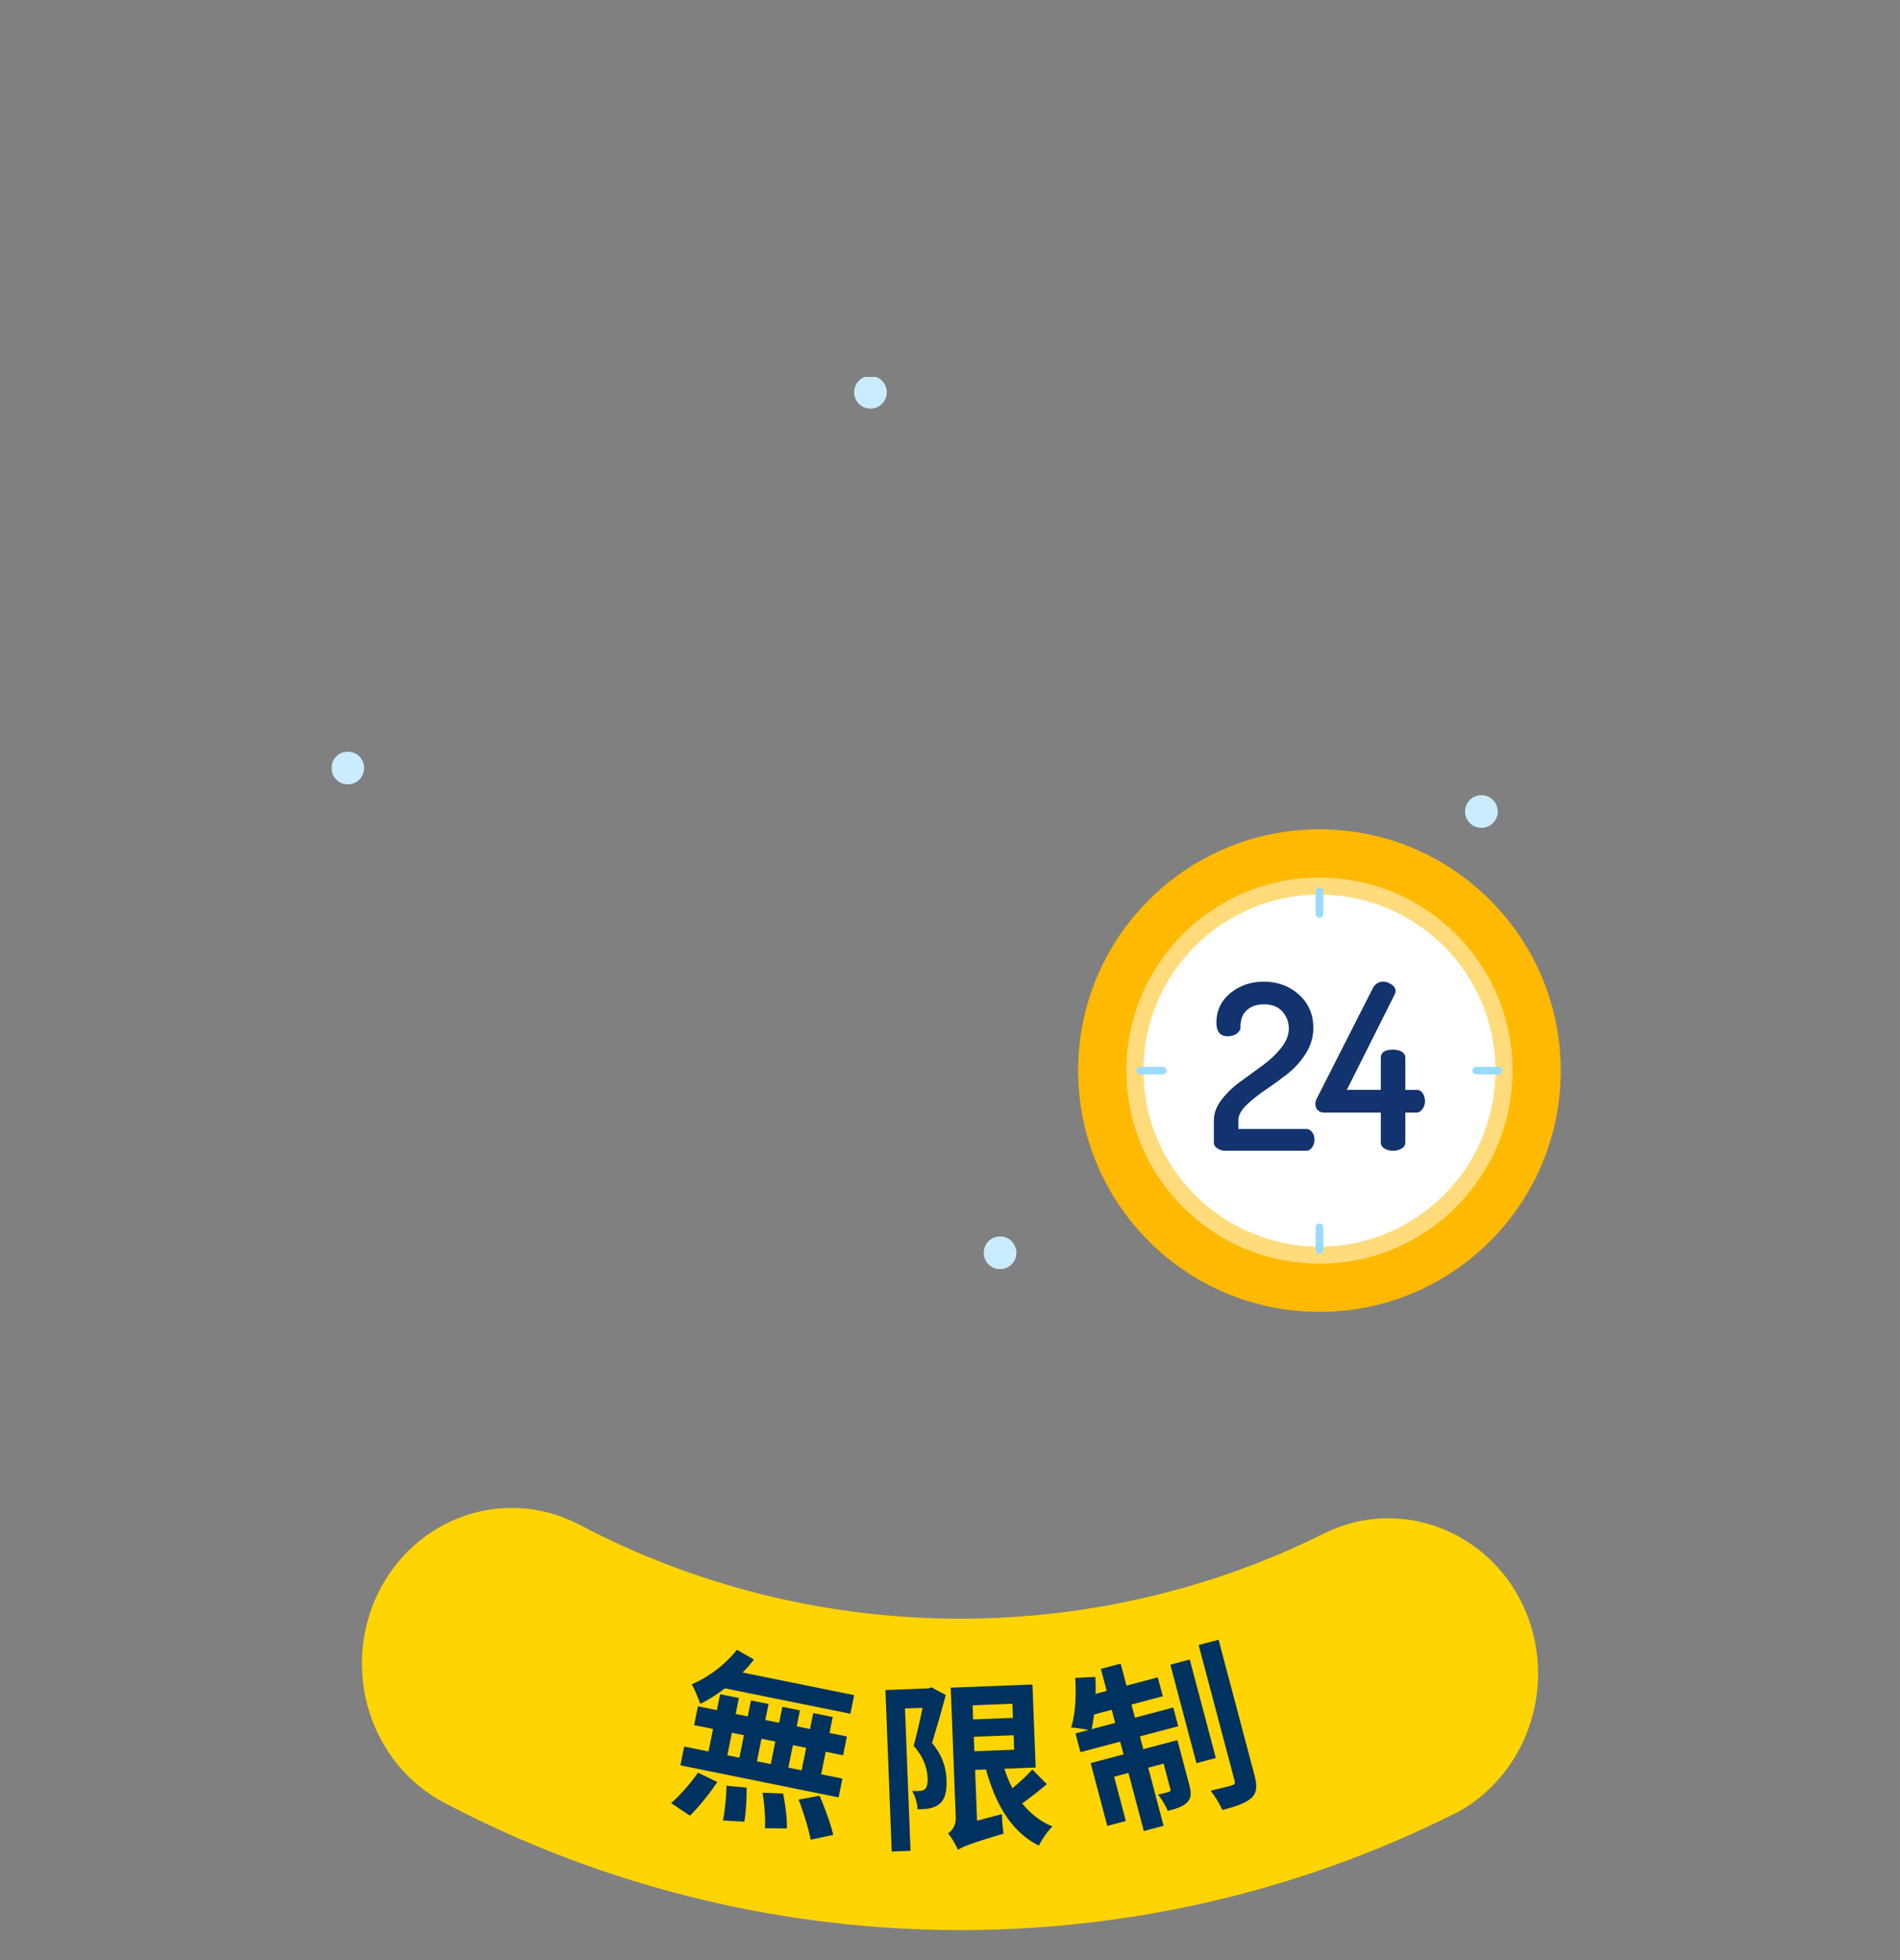 <svg width="252" height="260" viewBox="0 0 252 260" fill="none" xmlns="http://www.w3.org/2000/svg"><rect x="0" y="0" width="252" height="260" fill="#808080" stroke="none"/><g clip-path="url(#clip0_1910_547)"><path d="M175 174c17.673 0 32-14.327 32-32 0-17.673-14.327-32-32-32-17.673 0-32 14.327-32 32 0 17.673 14.327 32 32 32z" fill="#FFB900"/><path d="M175.002 167.604c14.141 0 25.604-11.463 25.604-25.604 0-14.14-11.463-25.604-25.604-25.604-14.14 0-25.604 11.464-25.604 25.604 0 14.141 11.464 25.604 25.604 25.604z" fill="#FFDB7C"/><path d="M175.001 165.342c12.891 0 23.341-10.45 23.341-23.341 0-12.891-10.45-23.341-23.341-23.341-12.891 0-23.341 10.45-23.341 23.341 0 12.891 10.45 23.341 23.341 23.341z" fill="#fff"/><path d="M161 151.551v-2.971c0-.919.334-1.817 1.001-2.695a11.858 11.858 0 012.465-2.389l2.944-2.143c.981-.714 1.814-1.5 2.499-2.357.685-.857 1.028-1.714 1.028-2.572 0-.856-.282-1.607-.844-2.25-.562-.642-1.385-.964-2.469-.964-.92 0-1.666.254-2.238.762-.573.507-.859 1.258-.859 2.252 0 .325-.159.61-.475.853-.317.244-.732.366-1.242.366-.982 0-1.472-.603-1.472-1.81 0-1.595.618-2.898 1.855-3.91s2.714-1.518 4.431-1.518c1.82 0 3.369.57 4.647 1.709 1.277 1.14 1.916 2.612 1.916 4.419 0 1.224-.342 2.372-1.027 3.443a10.579 10.579 0 01-2.484 2.725 65.588 65.588 0 01-2.913 2.112c-.972.663-1.8 1.332-2.485 2.005-.685.674-1.027 1.327-1.027 1.959v1.163h9.016c.287 0 .537.138.752.414.215.276.322.609.322.997 0 .389-.107.731-.32 1.027-.213.297-.462.445-.746.445h-10.843c-.325 0-.645-.102-.96-.306-.315-.204-.472-.459-.472-.766zm13.461-5.172c0-.224.061-.449.184-.674l7.422-14.612c.306-.592.776-.888 1.41-.888.348 0 .706.123 1.074.368.368.245.552.542.552.889 0 .123-.052.287-.154.491l-6.317 12.604h4.508v-4.256c0-.72.541-1.08 1.625-1.08.45 0 .833.093 1.15.278.317.185.476.453.476.802v4.257h1.503c.347 0 .617.152.812.455.194.304.291.658.291 1.063 0 .364-.112.703-.337 1.016-.225.314-.481.471-.767.471h-1.502v3.98c0 .33-.164.592-.491.787a2.163 2.163 0 01-1.135.293c-.45 0-.833-.097-1.15-.293-.317-.195-.475-.457-.475-.787v-3.98h-7.544c-.328 0-.598-.106-.813-.319-.215-.213-.322-.501-.322-.865z" fill="#12336D"/><path d="M175.001 121.727a.503.503 0 01-.505-.505v-2.992c0-.281.225-.505.505-.505.281 0 .505.224.505.505v2.992a.502.502 0 01-.505.505zm-20.276 20.272a.502.502 0 01-.505.505h-2.992a.502.502 0 01-.505-.505c0-.28.224-.505.505-.505h2.992c.281 0 .505.225.505.505zm20.276 20.274c.281 0 .505.225.505.505v2.993c0 .28-.224.505-.505.505a.504.504 0 01-.505-.505v-2.993c0-.28.225-.505.505-.505zm20.272-20.274c0-.28.225-.505.505-.505h2.993c.28 0 .505.225.505.505a.503.503 0 01-.505.505h-2.993a.503.503 0 01-.505-.505z" fill="#99DBFF"/><path d="M198.649 107.635a2.165 2.165 0 01-2.164 2.164 2.157 2.157 0 01-2.165-2.164c0-1.201.964-2.164 2.165-2.164s2.164.963 2.164 2.164zm-63.844 58.529a2.166 2.166 0 01-2.164 2.165 2.157 2.157 0 01-2.164-2.165c0-1.201.963-2.164 2.164-2.164s2.164.963 2.164 2.164zm-86.508-64.298a2.166 2.166 0 01-2.164 2.164 2.157 2.157 0 01-2.164-2.164c0-1.201.963-2.165 2.164-2.165s2.164.964 2.164 2.165zm69.321-49.834a2.166 2.166 0 01-2.165 2.164 2.157 2.157 0 01-2.164-2.164c0-1.201.963-2.165 2.164-2.165s2.165.964 2.165 2.165z" fill="#CAECFF"/></g><path d="M197.85 236.959c-1.511 1.508-3.229 2.791-5.151 3.703-42.098 21.02-92.154 20.377-133.815-1.574-9.769-5.199-13.683-17.532-8.754-27.768 4.999-10.16 16.857-14.231 26.698-9.104 30.704 16.214 67.719 16.647 98.774 1.183 9.83-4.922 21.731-.557 26.463 9.667 3.784 8.297 1.829 17.863-4.215 23.893z" fill="#FFD400"/><path d="M144.778 229.349l3.132-.83-.461-1.74-2.343.621a21.82 21.82 0 01-.328 1.949zm5.293-3.264l.461 1.74 5.081-1.346.657 2.482-5.08 1.346.448 1.694 4.524-1.198 1.567 5.915c.283 1.068.293 1.76-.276 2.333-.545.566-1.414.846-2.58 1.13-.254-.677-.814-1.572-1.294-2.165.662-.125 1.242-.279 1.445-.357.209-.056.266-.121.204-.353l-.897-3.387-2.041.541 2.04 7.702-2.622.695-2.04-7.702-1.902.503 1.555 5.87-2.46.651-2.206-8.328 4.362-1.156-.449-1.693-5.266 1.395-.658-2.483 1.74-.46a22.074 22.074 0 00-2.322-.329c.565-1.713.709-4.259.543-6.574l2.67-.136c.052.756.05 1.501.026 2.252l1.485-.393-.775-2.923 2.622-.695.774 2.923 4.153-1.1.664 2.506-4.153 1.1zm7.729-5.97l3.46 13.061-2.575.682-3.46-13.061 2.575-.682zm1.178-1.926l2.645-.701 4.769 18.003c.393 1.485.288 2.307-.424 2.993-.742.668-2.063 1.117-3.849 1.59-.296-.741-.986-1.849-1.549-2.569a76.168 76.168 0 002.796-.691c.365-.121.479-.251.375-.645l-4.763-17.98zm-35.43 5.614l1.889 1.008a194.552 194.552 0 01-1.819 6.363c1.512 1.815 1.866 3.507 1.921 4.921.059 1.535-.212 2.579-.958 3.184-.348.302-.798.463-1.322.58-.429.088-1.004.111-1.557.108-.027-.695-.308-1.741-.719-2.422.409.008.77.018 1.033-.016.239-.009.477-.066.64-.217.279-.227.403-.76.376-1.431-.045-1.176-.417-2.698-1.849-4.324a89.008 89.008 0 001.174-5.041l-2.327.09.733 18.874-2.494.097-.831-21.416 5.707-.222.403-.136zm5.611 6.556l.074 1.918 5.276-.205-.074-1.918-5.276.205zm5.114-4.378l-5.276.205.072 1.87 5.276-.204-.072-1.871zm2.644 8.712l1.925 1.943c-1 .855-2.212 1.815-3.264 2.552 1.061 1.328 2.399 2.405 4.01 3.063-.602.576-1.422 1.736-1.799 2.544-3.649-1.828-5.711-5.447-7.021-10.103l-1.439.055.262 6.739 3.305-.873c.007.817.101 1.99.22 2.586-4.63 1.381-5.503 1.775-6.065 2.157-.24-.615-.883-1.719-1.31-2.183.492-.331 1.066-1.002 1.023-2.129l-.668-17.195 10.84-.421.427 11.007-4.149.162c.3.925.646 1.776 1.061 2.576.954-.781 1.975-1.71 2.642-2.48zm-30.596.114l.606-2.988-1.765-.357-.605 2.987 1.764.358zm-9.25-4.985l-.605 2.987 1.599.324.605-2.987-1.6-.324zm5.763 1.168l-1.835-.372-.605 2.987 1.834.372.606-2.987zm8.985 1.821l-2.305-.467-.605 2.987 2.822.572-.505 2.493-20.982-4.252.506-2.493 3.222.653.606-2.987-2.517-.51.505-2.494 2.517.51.429-2.117 2.493.506-.429 2.117 1.6.324.429-2.117 2.328.472-.429 2.117 1.835.372.429-2.117 2.329.472-.429 2.116 1.764.358.429-2.117 2.587.524-.429 2.117 2.305.468-.505 2.493zm.97-5.509l-16.63-3.371c-1.094.807-2.198 1.539-3.282 2.054-.2-.58-.752-1.965-1.141-2.583 2.195-.926 4.473-2.619 5.998-4.588l2.261 1.291c-.44.597-.944 1.156-1.501 1.728l14.795 2.999-.5 2.47zm-21.277 13.515l-2.504-1.659c1.07-.933 2.581-2.586 3.564-4.052l2.562 1.253c-.993 1.514-2.49 3.341-3.622 4.458zm4.844-3.965l2.668.247c.02 1.473-.098 3.384-.303 4.518l-2.833-.158c.229-1.129.455-3.091.468-4.607zm4.785.921l2.72.11c.312 1.484.533 3.414.506 4.633l-2.909-.026c.088-1.158-.072-3.149-.317-4.717zm4.784.92l2.774-.515c.702 1.612 1.506 3.807 1.813 5.192l-2.995.641c-.223-1.318-.937-3.593-1.592-5.318z" fill="#00325F"/><defs><clipPath id="clip0_1910_547"><path fill="#fff" transform="translate(44 50)" d="M0 0h164v128H0z"/></clipPath></defs></svg>